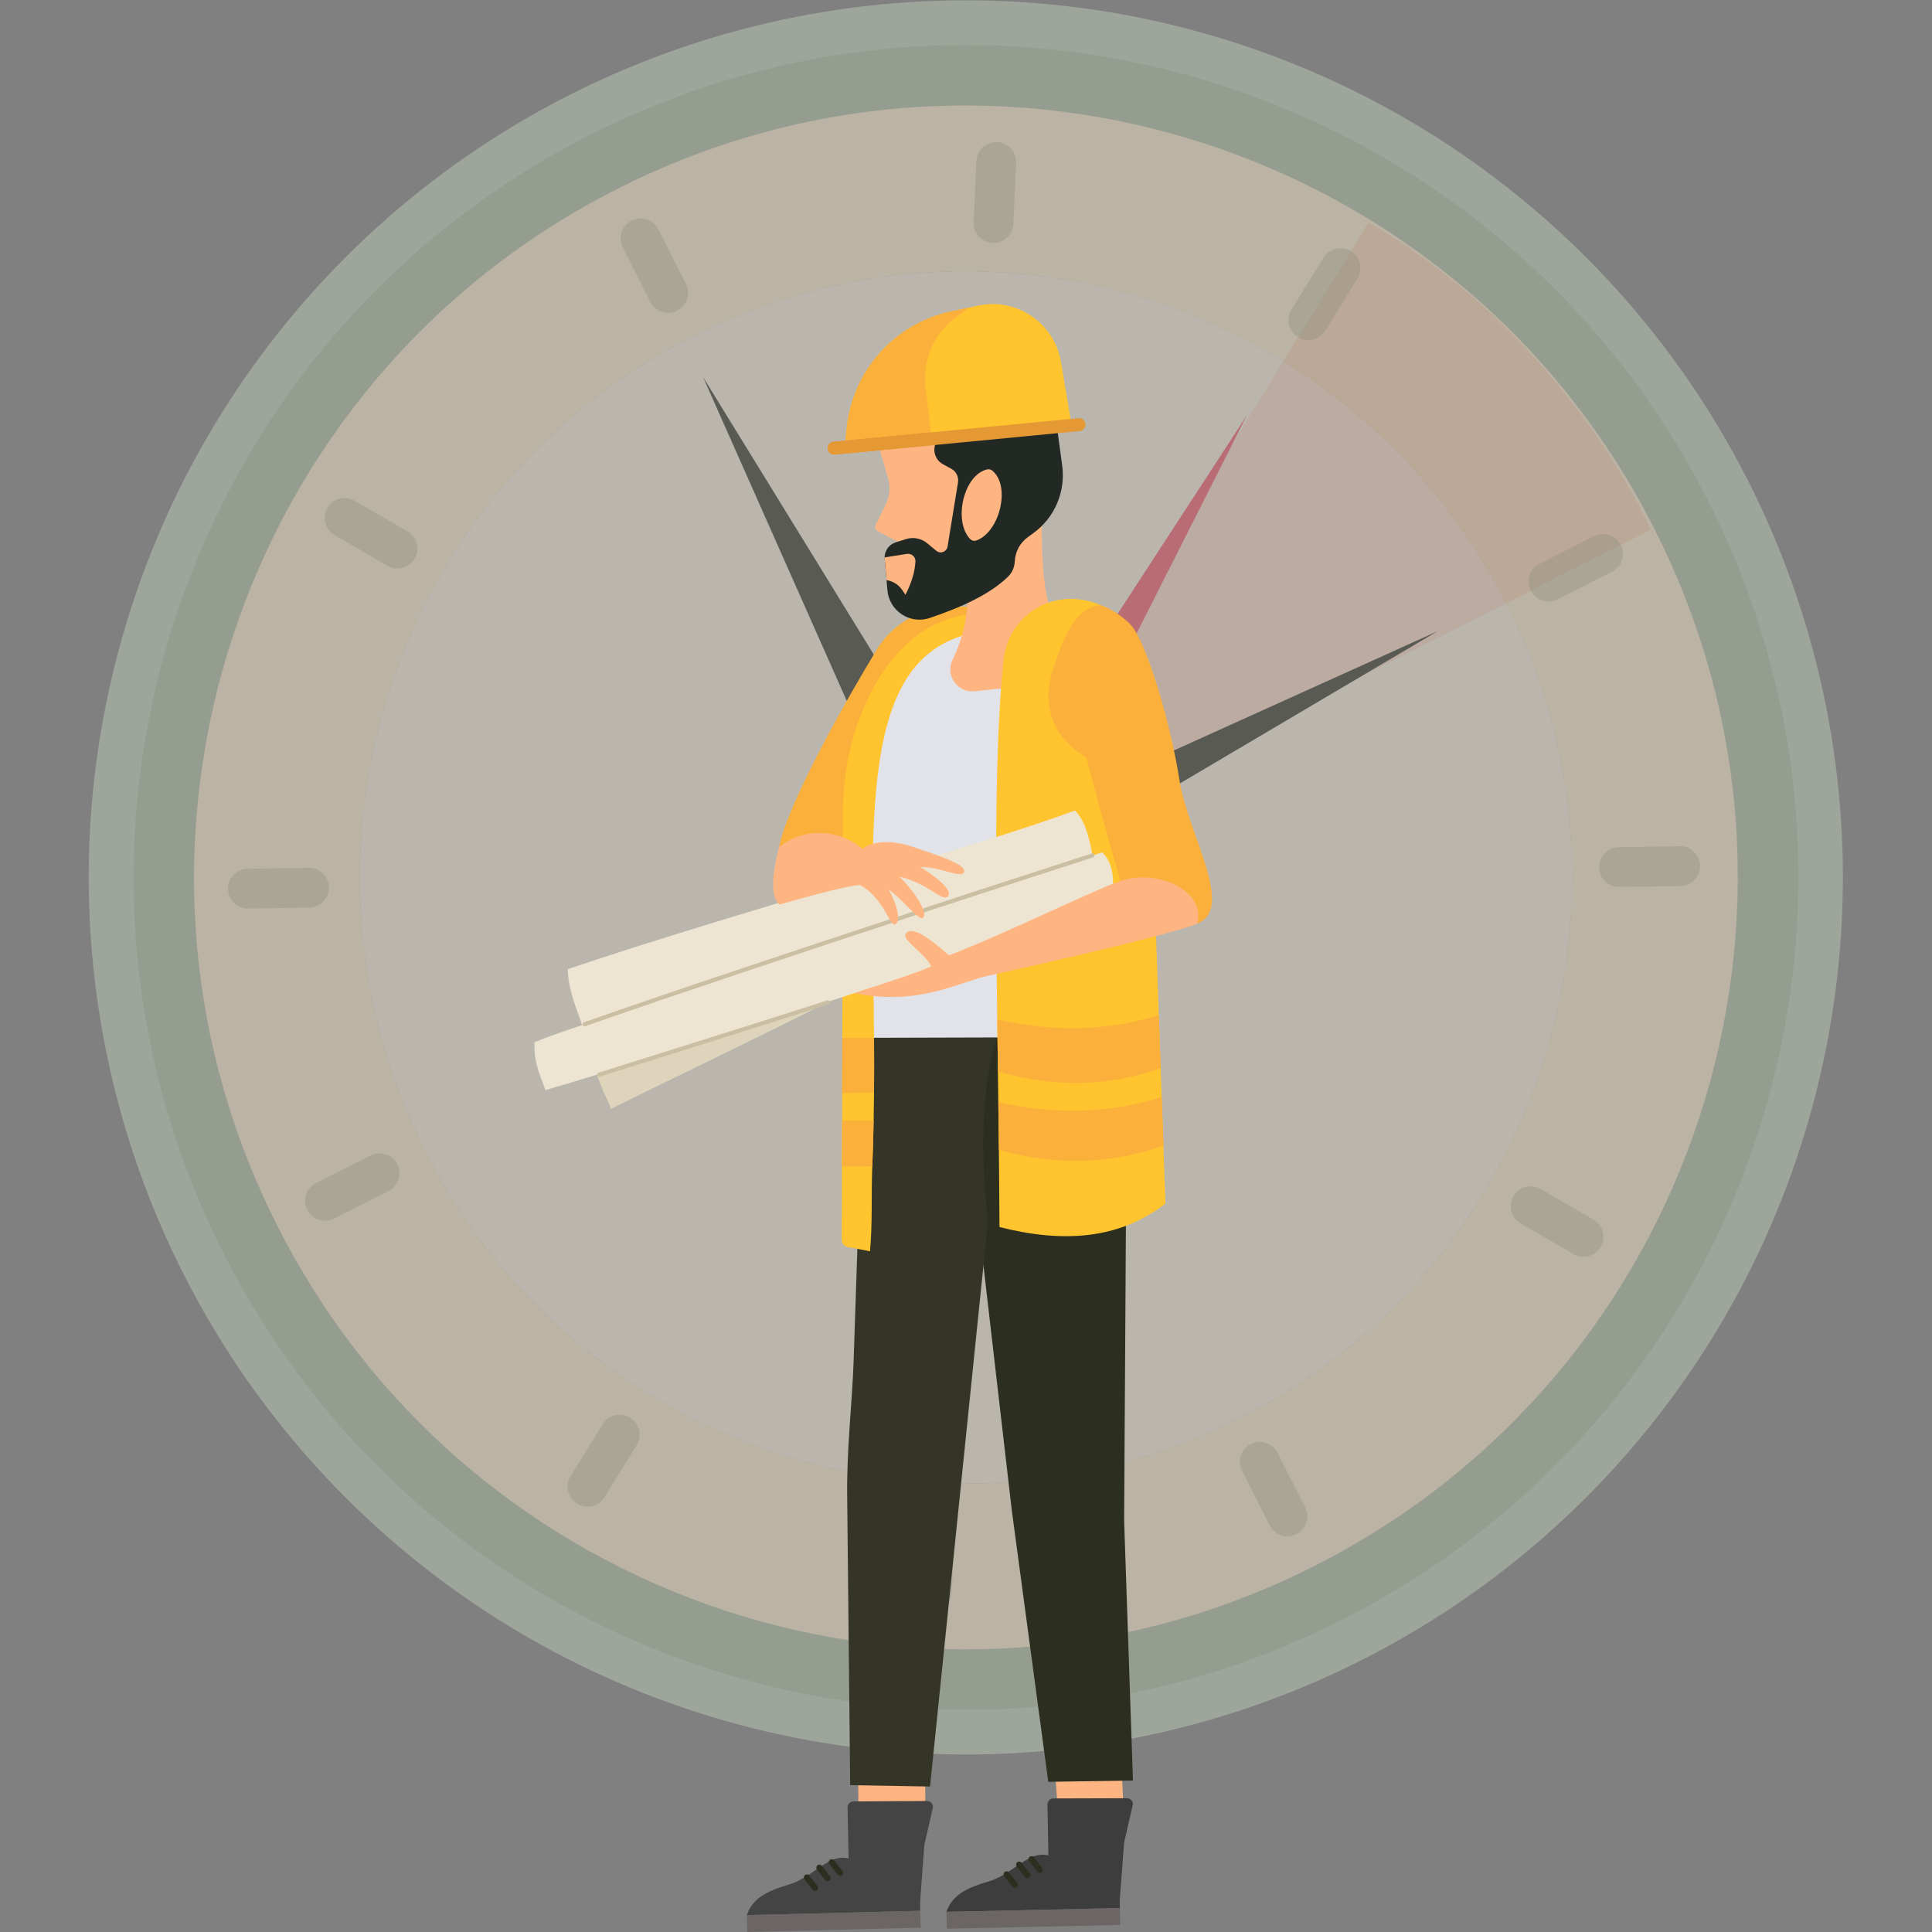 <?xml version="1.0" encoding="utf-8"?>
<!-- Generator: Adobe Illustrator 26.0.1, SVG Export Plug-In . SVG Version: 6.00 Build 0)  -->
<svg version="1.1" id="Layer_1" xmlns="http://www.w3.org/2000/svg" xmlns:xlink="http://www.w3.org/1999/xlink" x="0px" y="0px"
	 viewBox="0 0 1024 1024" style="enable-background:new 0 0 1024 1024;" xml:space="preserve">
<rect x="0" y="0" width="1024" height="1024" fill="#808080" stroke="none"/>
<style type="text/css">
	.st0{opacity:0.47;}
	.st1{fill:#BFCEB9;}
	.st2{opacity:0.32;fill:#889671;}
	.st3{fill:#FDEBC9;}
	.st4{fill:#FBF3E1;}
	.st5{opacity:0.2;fill:#FF794F;}
	.st6{fill:#2C2E20;}
	.st7{fill:#FA5669;}
	.st8{fill:#FFFFFF;}
	.st9{fill:#FFD25C;}
	.st10{opacity:0.32;}
	.st11{fill:#889671;}
	.st12{fill:#FBB03B;}
	.st13{fill:#FEB582;}
	.st14{fill:#444444;}
	.st15{fill:#6B6563;}
	.st16{fill:#3D3D3D;}
	.st17{fill:#343527;}
	.st18{fill:#E1E3E8;}
	.st19{fill:#FFC42E;}
	.st20{fill:#222824;}
	.st21{fill:#E59935;}
	.st22{fill:#DED4BB;}
	.st23{fill:#EDE5D2;}
	.st24{fill:#CABFA2;}
</style>
<g>
	<g class="st0">
		<g>
			
				<ellipse transform="matrix(0.707 -0.707 0.707 0.707 -178.87 498.245)" class="st1" cx="512" cy="465.04" rx="464.94" ry="464.94"/>
			<path class="st2" d="M905.54,265.82c110.02,217.36,23.04,482.76-194.33,592.78c-217.36,110.02-482.74,22.99-592.76-194.38
				C8.44,446.89,95.43,181.5,312.79,71.48C530.16-38.55,795.53,48.49,905.54,265.82z"/>
			<path class="st3" d="M327.23,100.1C125.68,202.12,44.99,448.21,147.01,649.76C249.04,851.33,495.13,932.02,696.68,830
				c201.55-102.02,282.23-348.11,180.2-549.68C774.86,78.77,528.78-1.92,327.23,100.1z M657,751.6
				c-158.26,80.11-351.48,16.74-431.59-141.53c-80.1-158.24-16.76-351.47,141.5-431.58C525.17,98.39,718.39,161.76,798.49,320
				C878.6,478.26,815.26,671.5,657,751.6z"/>
			<path class="st4" d="M798.49,320C878.6,478.26,815.26,671.5,657,751.6s-351.48,16.74-431.59-141.53
				c-80.1-158.24-16.76-351.47,141.5-431.58C525.17,98.39,718.39,161.76,798.49,320z"/>
			<path class="st5" d="M511.97,465.04L874.9,280.8c0,0-43.13-101.27-149.53-162.81L511.97,465.04z"/>
			<polygon class="st6" points="527.62,451.76 372.67,199.93 495.45,476.6 			"/>
			<polygon class="st6" points="503.09,487.46 761.87,334.59 503.31,451.5 			"/>
			<polygon class="st7" points="525.3,488.24 660.93,220.02 506.1,457.83 			"/>
			<path class="st8" d="M551.21,445.18c10.97,21.67,2.29,48.12-19.37,59.09c-21.67,10.97-48.12,2.29-59.09-19.37
				c-10.97-21.67-2.29-48.12,19.37-59.09C513.78,414.84,540.24,423.51,551.21,445.18z"/>
			<path class="st9" d="M533.93,453.92c6.14,12.13,1.28,26.94-10.84,33.08c-12.13,6.14-26.94,1.28-33.08-10.84
				c-6.14-12.13-1.28-26.94,10.84-33.08C512.98,436.94,527.79,441.8,533.93,453.92z"/>
			<g>
				<path class="st2" d="M358.91,164.67L358.91,164.67c-5.2,2.63-11.55,0.55-14.18-4.65l-14.63-28.9
					c-2.63-5.2-0.55-11.55,4.65-14.18l0,0c5.2-2.63,11.55-0.55,14.18,4.65l14.63,28.9C366.19,155.69,364.11,162.04,358.91,164.67z"
					/>
				<path class="st2" d="M687.14,813.13L687.14,813.13c-5.2,2.63-11.55,0.55-14.18-4.65l-14.63-28.9
					c-2.63-5.2-0.55-11.55,4.65-14.18l0,0c5.2-2.63,11.55-0.55,14.18,4.65l14.63,28.9C694.42,804.15,692.34,810.5,687.14,813.13z"/>
			</g>
			<g>
				<path class="st2" d="M687.92,178.65L687.92,178.65c-4.96-3.06-6.49-9.56-3.43-14.52l17.03-27.55c3.06-4.96,9.56-6.49,14.52-3.43
					l0,0c4.96,3.06,6.49,9.56,3.43,14.52l-17.03,27.55C699.38,180.18,692.88,181.71,687.92,178.65z"/>
				<path class="st2" d="M305.86,796.93L305.86,796.93c-4.96-3.06-6.49-9.56-3.43-14.52l17.03-27.55c3.06-4.96,9.56-6.49,14.52-3.43
					l0,0c4.96,3.06,6.49,9.56,3.43,14.52l-17.03,27.55C317.32,798.46,310.82,799.99,305.86,796.93z"/>
			</g>
			<g class="st10">
				<path class="st11" d="M526.1,128.73L526.1,128.73c-5.82-0.26-10.33-5.19-10.06-11.01l1.46-32.36
					c0.26-5.82,5.19-10.33,11.01-10.06l0,0c5.82,0.26,10.33,5.19,10.06,11.01l-1.46,32.36C536.85,124.48,531.92,128.99,526.1,128.73
					z"/>
				<path class="st11" d="M493.39,854.79L493.39,854.79c-5.82-0.26-10.33-5.19-10.06-11.01l1.46-32.36
					c0.26-5.82,5.19-10.33,11.01-10.06l0,0c5.82,0.26,10.33,5.19,10.06,11.01l-1.46,32.36
					C504.15,850.54,499.21,855.05,493.39,854.79z"/>
			</g>
			<g>
				<path class="st2" d="M811.32,313L811.32,313c-2.63-5.2-0.55-11.55,4.65-14.18l28.9-14.63c5.2-2.63,11.55-0.55,14.18,4.65l0,0
					c2.63,5.2,0.55,11.55-4.65,14.18l-28.9,14.63C820.3,320.28,813.95,318.2,811.32,313z"/>
				<path class="st2" d="M162.86,641.23L162.86,641.23c-2.63-5.2-0.55-11.55,4.65-14.18l28.9-14.63c5.2-2.63,11.55-0.55,14.18,4.65
					l0,0c2.63,5.2,0.55,11.55-4.65,14.18l-28.9,14.63C171.84,648.51,165.49,646.43,162.86,641.23z"/>
			</g>
			<g>
				<path class="st2" d="M802.13,634.01L802.13,634.01c2.92-5.04,9.38-6.75,14.42-3.83l28.02,16.26c5.04,2.92,6.75,9.38,3.83,14.42
					l0,0c-2.92,5.04-9.38,6.75-14.42,3.83l-28.02-16.26C800.92,645.51,799.2,639.05,802.13,634.01z"/>
				<path class="st2" d="M173.51,269.22L173.51,269.22c2.92-5.04,9.38-6.75,14.42-3.83l28.02,16.26c5.04,2.92,6.75,9.38,3.83,14.42
					l0,0c-2.92,5.04-9.38,6.75-14.42,3.83l-28.02-16.26C172.3,280.72,170.58,274.26,173.51,269.22z"/>
			</g>
			<g>
				<path class="st2" d="M847.56,459.74L847.56,459.74c-0.09-5.83,4.56-10.62,10.38-10.71l32.39-0.51
					c5.83-0.09,10.62,4.56,10.71,10.38l0,0c0.09,5.83-4.56,10.62-10.38,10.71l-32.39,0.51
					C852.45,470.22,847.65,465.57,847.56,459.74z"/>
				<path class="st2" d="M120.85,471.18L120.85,471.18c-0.09-5.83,4.56-10.62,10.38-10.71l32.39-0.51
					c5.83-0.09,10.62,4.56,10.71,10.38l0,0c0.09,5.83-4.56,10.62-10.38,10.71l-32.39,0.51C125.74,481.65,120.94,477,120.85,471.18z"
					/>
			</g>
		</g>
	</g>
	<g>
		<path class="st12" d="M456.66,459.66c-13.3-1.77-27.84-5.23-43.72-10.8c4.8-24.38,39.17-83.95,50.5-102.4
			C473.68,369.31,459.25,420,456.66,459.66z"/>
		<path class="st12" d="M521.59,321.15l-18.13,0.62c-16.21,0.56-31.14,9.27-39.25,23.31c-11.52,19.96-15.91,46.27-17.15,76.13
			l86.83-56.59L521.59,321.15z"/>
		<g>
			
				<rect x="454.93" y="934.82" transform="matrix(1 -5.721430e-03 5.721430e-03 1 -5.428 2.72)" class="st13" width="35.46" height="30.33"/>
			<g>
				<path class="st14" d="M487.75,1012.77c-0.19-2.88,0.08-6.63-0.29-9.33c-0.36-2.7-1.29-3.35-3.72-3.7
					c-3.55-0.5-7.89,0.4-11.29,0.06c-5.28-0.52-7.89-2.35-11.47-5.98c-1.18-1.19-0.65-2.53-2.31-3.84
					c-5.83-4.62-11.33-7.41-18.87-3.53c-7.54,3.89-12.62,9.58-21.59,12.38c-8.97,2.8-18.93,5.9-22.38,16.21
					C426.37,1014.34,457.15,1013.64,487.75,1012.77z"/>
				<path class="st14" d="M450.27,1008.18l37.4-0.21l2.26-30.15l4.59-20.09c-0.01-1.76-1.45-3.18-3.21-3.17l-38.92,0.22
					c-1.76,0.01-3.18,1.45-3.17,3.21L450.27,1008.18z"/>
				<path class="st15" d="M396.06,1024c30.63-0.75,61.27-1.51,91.9-2.28c-0.07-2.98-0.14-5.96-0.21-8.95
					c-30.64,0.78-61.27,1.53-91.91,2.28C395.91,1018.04,395.99,1021.02,396.06,1024z"/>
				<path class="st6" d="M439.59,988.01l4.37,5.59c0.55,0.7,1.56,0.82,2.26,0.28l0,0c0.7-0.55,0.82-1.56,0.28-2.26l-4.37-5.59
					c-0.55-0.7-1.56-0.82-2.26-0.28l0,0C439.16,986.29,439.04,987.31,439.59,988.01z"/>
				<path class="st6" d="M433.02,990.89l4.37,5.59c0.55,0.7,1.56,0.82,2.26,0.28l0,0c0.7-0.55,0.82-1.56,0.28-2.26l-4.37-5.59
					c-0.55-0.7-1.56-0.82-2.26-0.28l0,0C432.6,989.18,432.48,990.19,433.02,990.89z"/>
				<path class="st6" d="M426.4,996.06l4.37,5.59c0.55,0.7,1.56,0.82,2.26,0.28l0,0c0.7-0.55,0.82-1.56,0.28-2.26l-4.37-5.59
					c-0.55-0.7-1.56-0.82-2.26-0.28l0,0C425.98,994.34,425.86,995.36,426.4,996.06z"/>
			</g>
		</g>
		<g>
			<polygon class="st13" points="595.72,963.59 560.93,963.69 558.89,933.36 594.26,932.14 			"/>
			<g>
				<path class="st16" d="M593.56,1011.31c-0.18-2.88,0.09-6.63-0.26-9.33c-0.36-2.7-1.28-3.36-3.71-3.71
					c-3.55-0.51-7.89,0.37-11.29,0.03c-5.28-0.53-7.88-2.38-11.45-6.01c-1.17-1.19-0.64-2.53-2.3-3.85
					c-5.82-4.63-11.31-7.45-18.86-3.58c-7.55,3.87-12.64,9.55-21.62,12.32c-8.98,2.77-18.94,5.85-22.43,16.14
					C532.17,1012.7,562.96,1012.09,593.56,1011.31z"/>
				<path class="st16" d="M556.09,1006.61l37.4,0.08l2.35-30.33l4.64-20.08c-0.01-1.76-1.44-3.19-3.2-3.18l-38.92,0.11
					c-1.76,0.01-3.19,1.44-3.18,3.2L556.09,1006.61z"/>
				<path class="st15" d="M501.84,1022.27c30.64-0.66,61.27-1.33,91.9-2.02c-0.06-2.98-0.13-5.97-0.18-8.95
					c-30.64,0.69-61.27,1.36-91.91,2.02C501.71,1016.31,501.78,1019.29,501.84,1022.27z"/>
				<path class="st6" d="M545.47,986.4l4.35,5.6c0.54,0.7,1.55,0.83,2.26,0.28l0,0c0.7-0.54,0.83-1.55,0.28-2.26l-4.35-5.6
					c-0.54-0.7-1.55-0.83-2.26-0.28l0,0C545.05,984.69,544.93,985.7,545.47,986.4z"/>
				<path class="st6" d="M538.9,989.27l4.35,5.6c0.54,0.7,1.55,0.83,2.26,0.28l0,0c0.7-0.54,0.83-1.55,0.28-2.26l-4.35-5.6
					c-0.54-0.7-1.55-0.83-2.26-0.28l0,0C538.48,987.55,538.35,988.56,538.9,989.27z"/>
				<path class="st6" d="M532.26,994.41l4.35,5.6c0.54,0.7,1.55,0.83,2.26,0.28l0,0c0.7-0.54,0.83-1.55,0.28-2.26l-4.35-5.6
					c-0.54-0.7-1.55-0.83-2.26-0.28l0,0C531.84,992.7,531.72,993.71,532.26,994.41z"/>
			</g>
		</g>
		<g>
			<g>
				<polygon class="st6" points="595.81,805.92 600.49,943.72 555.6,944.4 536.27,800.49 506.49,543.39 597.37,548.66 				"/>
				<path class="st17" d="M523.6,647.84l-30.66,299.05l-42.33-0.71l-1.57-151.56c-0.41-26.83,2.61-50.1,3.4-73.39l5.87-176.09
					l53.55-0.15C552.77,530.94,511.11,534.91,523.6,647.84z"/>
			</g>
		</g>
		<path class="st18" d="M509.77,337.06c0,0-14.32-1.4-15.54,0.04s-23.37,26.17-23.37,26.17l-16.87,62.17l-0.15,124.64l91.15-0.26
			l-5.37-173.55l-0.13-44.25L509.77,337.06z"/>
		<g>
			<path class="st19" d="M461.12,663.21c1.39-15.04,0.61-30.32,1.21-44.98c0.34-8.19,0.57-16.31,0.71-24.34
				c0.11-4.97,0.17-9.9,0.22-14.79c0.07-9.84,0.06-19.52,0-29.04c-0.88-113.92-9.4-202.14,52.9-214.62l-4-9.65
				c-25.26,4.04-42.55,22.62-53.72,47.88c-7.89,17.81-11.61,37.18-11.66,56.66l-0.34,119.77l-0.08,29.36l-0.04,14.47l-0.07,24.33
				l-0.11,38.89c-0.01,1.82,1.25,3.39,3.02,3.76L461.12,663.21z"/>
			<path class="st12" d="M463.25,579.1l-16.89,0.37l0.08-29.36l16.81-0.05C463.31,559.58,463.32,569.26,463.25,579.1z"/>
			<path class="st12" d="M463.03,593.89c-0.14,8.02-0.37,16.15-0.71,24.34l-16.07,0.05l0.07-24.33L463.03,593.89z"/>
		</g>
		<path class="st13" d="M551.89,256.91c0.94,23.8-1.62,50.48,6.57,72.01l-24.56,35.7l-17.46,1.74c-8.95,0.89-15.47-8.3-11.67-16.45
			l0.92-1.97c4.49-9.64,6.92-20.11,7.14-30.74l1.27-63.16L551.89,256.91z"/>
		<g>
			<path class="st13" d="M462.34,224.72l8.4,28.93c1.31,4.51,0.88,9.35-1.21,13.55l-5.45,10.97c-0.6,1.21-0.13,2.69,1.07,3.32
				l27.71,14.65l12.94-0.04l12.86-21.99l4.54-25.32l2.53-48.1L462.34,224.72z"/>
			<g>
				<g>
					<path class="st20" d="M547.71,282.56l-2.93,2.14c-4.14,3-6.68,7.71-6.92,12.8l0,0c-0.14,3.01-1.32,5.92-3.47,8.03
						c-9.58,9.43-24.56,16.22-41.6,22.01c-10.46,3.54-21.47-3.68-22.44-14.68l-0.47-5.38l-0.98-11.29
						c-0.02-0.25-0.02-0.52-0.02-0.76c-0.01-3.61,2.34-6.87,5.86-7.97l5.41-1.72c3.91-1.25,8.16-0.41,11.31,2.2l4.82,3.99
						c2.16,1.8,5.47,0.55,5.94-2.23l5.53-33.91c0.5-2.98-0.95-5.95-3.61-7.38l-4.34-2.36c-4.06-2.19-5.69-7.17-3.76-11.35
						l7.77-16.63l56.29,7.36l2.89,21.38C564.85,260.64,558.99,274.38,547.71,282.56z"/>
					<path class="st13" d="M479.91,315.23l-1.8-2.62c-1.91-2.77-4.9-4.62-8.22-5.12l-0.98-11.29c-0.02-0.25-0.02-0.52-0.02-0.76
						l11.78-1.87c2.49-0.38,4.72,1.63,4.54,4.15C484.81,303.67,482.88,309.51,479.91,315.23z"/>
				</g>
				<path class="st13" d="M525.95,249.45c9.94,8.18,3.87,32.64-8.47,37.03c-1.14,0.41-2.43,0.1-3.27-0.77
					c-9.08-9.42-3.56-34.05,9-36.91C524.17,248.58,525.18,248.82,525.95,249.45z"/>
			</g>
			<g>
				<g>
					<path class="st19" d="M567.81,224.42l-74.1,7.96l-45.97,4.95l1.05-10.42c3.03-30.36,25.28-55.31,55.09-61.78l9.99-2.17
						l4.37-0.96c20.52-4.46,40.59,9.12,44.09,29.82L567.81,224.42z"/>
					<path class="st12" d="M490.59,204.84l3.11,27.54l-45.97,4.95l1.05-10.42c3.03-30.36,25.28-55.31,55.09-61.78l9.99-2.17
						l-7.1,5.15C495.15,176.54,488.98,190.57,490.59,204.84z"/>
				</g>
				<g>
					<path class="st21" d="M575.25,225.83c-0.33,1.4-1.51,2.49-3.02,2.63l-77.93,7.51l-51.88,4.99c-1.87,0.17-3.55-1.21-3.74-3.1
						c-0.03-0.38-0.01-0.76,0.08-1.11c0.33-1.38,1.51-2.47,3.02-2.63l45.71-4.39l84.08-8.08c1.89-0.19,3.57,1.19,3.76,3.08
						C575.36,225.1,575.33,225.48,575.25,225.83z"/>
					<path class="st21" d="M494.29,235.97l-51.88,4.99c-1.87,0.17-3.55-1.21-3.74-3.1c-0.03-0.38-0.01-0.76,0.08-1.11
						c0.33-1.38,1.51-2.47,3.02-2.63l45.71-4.39l5.86-0.56L494.29,235.97z"/>
				</g>
			</g>
		</g>
		<path class="st19" d="M569.32,317.47L569.32,317.47c21.04,1.06,37.77,18.05,38.51,39.1l9.87,281.35
			c-24.48,19.11-54.55,20.94-87.96,12.43c-0.51-116.5-4.92-234.71,2.23-300.96C534.01,330.53,550.37,316.51,569.32,317.47z"/>
		<g>
			<path class="st12" d="M528.57,540.33c29.92,6.75,58.53,6.3,85.62-2.37l0.99,28.19c-27.53,9.84-56.28,10.46-86.25,1.74
				L528.57,540.33z"/>
			<path class="st12" d="M529.14,584.19c29.92,6.75,59.48,5.92,86.58-2.75l0.98,25.73c-27.53,9.84-57.28,10.97-87.25,2.24
				L529.14,584.19z"/>
		</g>
		<path class="st12" d="M634.5,489.55c-8.16-15.68-21.18-22.68-40.67-22.63c-5.47-19.49-11.49-40.04-18.06-65.48
			c-15.01-8.62-24.44-24.48-18-45.44c6.44-20.96,13.74-35.08,26.01-35.12c6.64,2.33,12.46,7.19,15.02,9.73
			c8.96,8.91,21.88,53.91,26.29,82.6C629.48,441.91,655.06,481.37,634.5,489.55z"/>
		<g>
			<path class="st22" d="M314.29,563.22c5.1,16.59,7.94,19.24,9.46,24.55c21.63-10.92,114.9-55.52,154.43-76.79
				C441.24,516.64,341.71,554.52,314.29,563.22z"/>
			<path class="st23" d="M584.19,451.77c-0.81,0.34-4.23,1.25-5.12,1.61c-2.01-10.67-4.22-18.71-9.37-23.83
				c-45.44,17.46-182.9,54.98-268.74,84.11c0.03,11.61,5.74,23.36,7.51,29.7c-12.77,4.28-21.74,7.47-25.25,9.12
				c0.03,10.11,1.48,13.71,5.85,25.26c44.01-12.4,257.67-80.42,300.21-98.16C589.25,472.79,592.66,460.19,584.19,451.77z"/>
			<g>
				<path class="st24" d="M309.83,543.96c-0.45,0-0.87-0.28-1.02-0.73c-0.2-0.57,0.1-1.18,0.66-1.38
					c99.14-34.72,267.58-88.96,269.27-89.5c0.57-0.18,1.18,0.13,1.36,0.7c0.18,0.57-0.13,1.18-0.7,1.36
					c-1.69,0.54-170.1,54.78-269.21,89.49C310.07,543.94,309.95,543.96,309.83,543.96z"/>
				<path class="st24" d="M317.56,570.67c-0.46,0-0.89-0.3-1.04-0.76c-0.18-0.57,0.14-1.18,0.71-1.36
					c1.12-0.35,111.64-34.98,121.19-38.34c0.57-0.2,1.18,0.1,1.38,0.66c0.2,0.56-0.1,1.18-0.66,1.38
					c-9.58,3.37-120.14,38.01-121.26,38.36C317.78,570.65,317.67,570.67,317.56,570.67z"/>
			</g>
		</g>
		<path class="st13" d="M634.5,489.55c-15.69,6.54-97.41,24.65-112.02,27.94c-14.61,3.29-36.34,15.83-69.57,8.89
			c16.59-5.46,33.46-10.9,40.67-14.16c-2.91-6.49-15.16-13.82-13.69-16.92c2.61-5.53,13.03,2.03,23.06,11.07
			c31.02-12,76.44-34.52,90.87-39.43C614.02,460.19,639.32,472.39,634.5,489.55z"/>
		<path class="st13" d="M412.94,448.86c-3.75,14.63-4.71,25.84,0.09,30.61c18.94-5.47,37.71-10.32,42.94-10.33
			c12.56,7.05,15.51,21.66,18.35,20.84c2.51-0.72,2.76-7.73-3.28-18.45c7.51,5.17,15.63,16.29,17.96,15.02
			c3.24-1.77-3.15-12.85-12.22-21.88c15.22,3.52,22.56,13.52,25.59,10.46c2.57-2.58-3.54-8.66-14.5-15.63
			c10.95,0.07,21.24,6.01,22.99,3.01c2.32-3.97-13.25-9.09-27.7-13.87c-11.77-3.89-22.17-2.44-25.94,1.36
			C452.87,445.7,433.29,433.82,412.94,448.86z"/>
	</g>
</g>
</svg>
